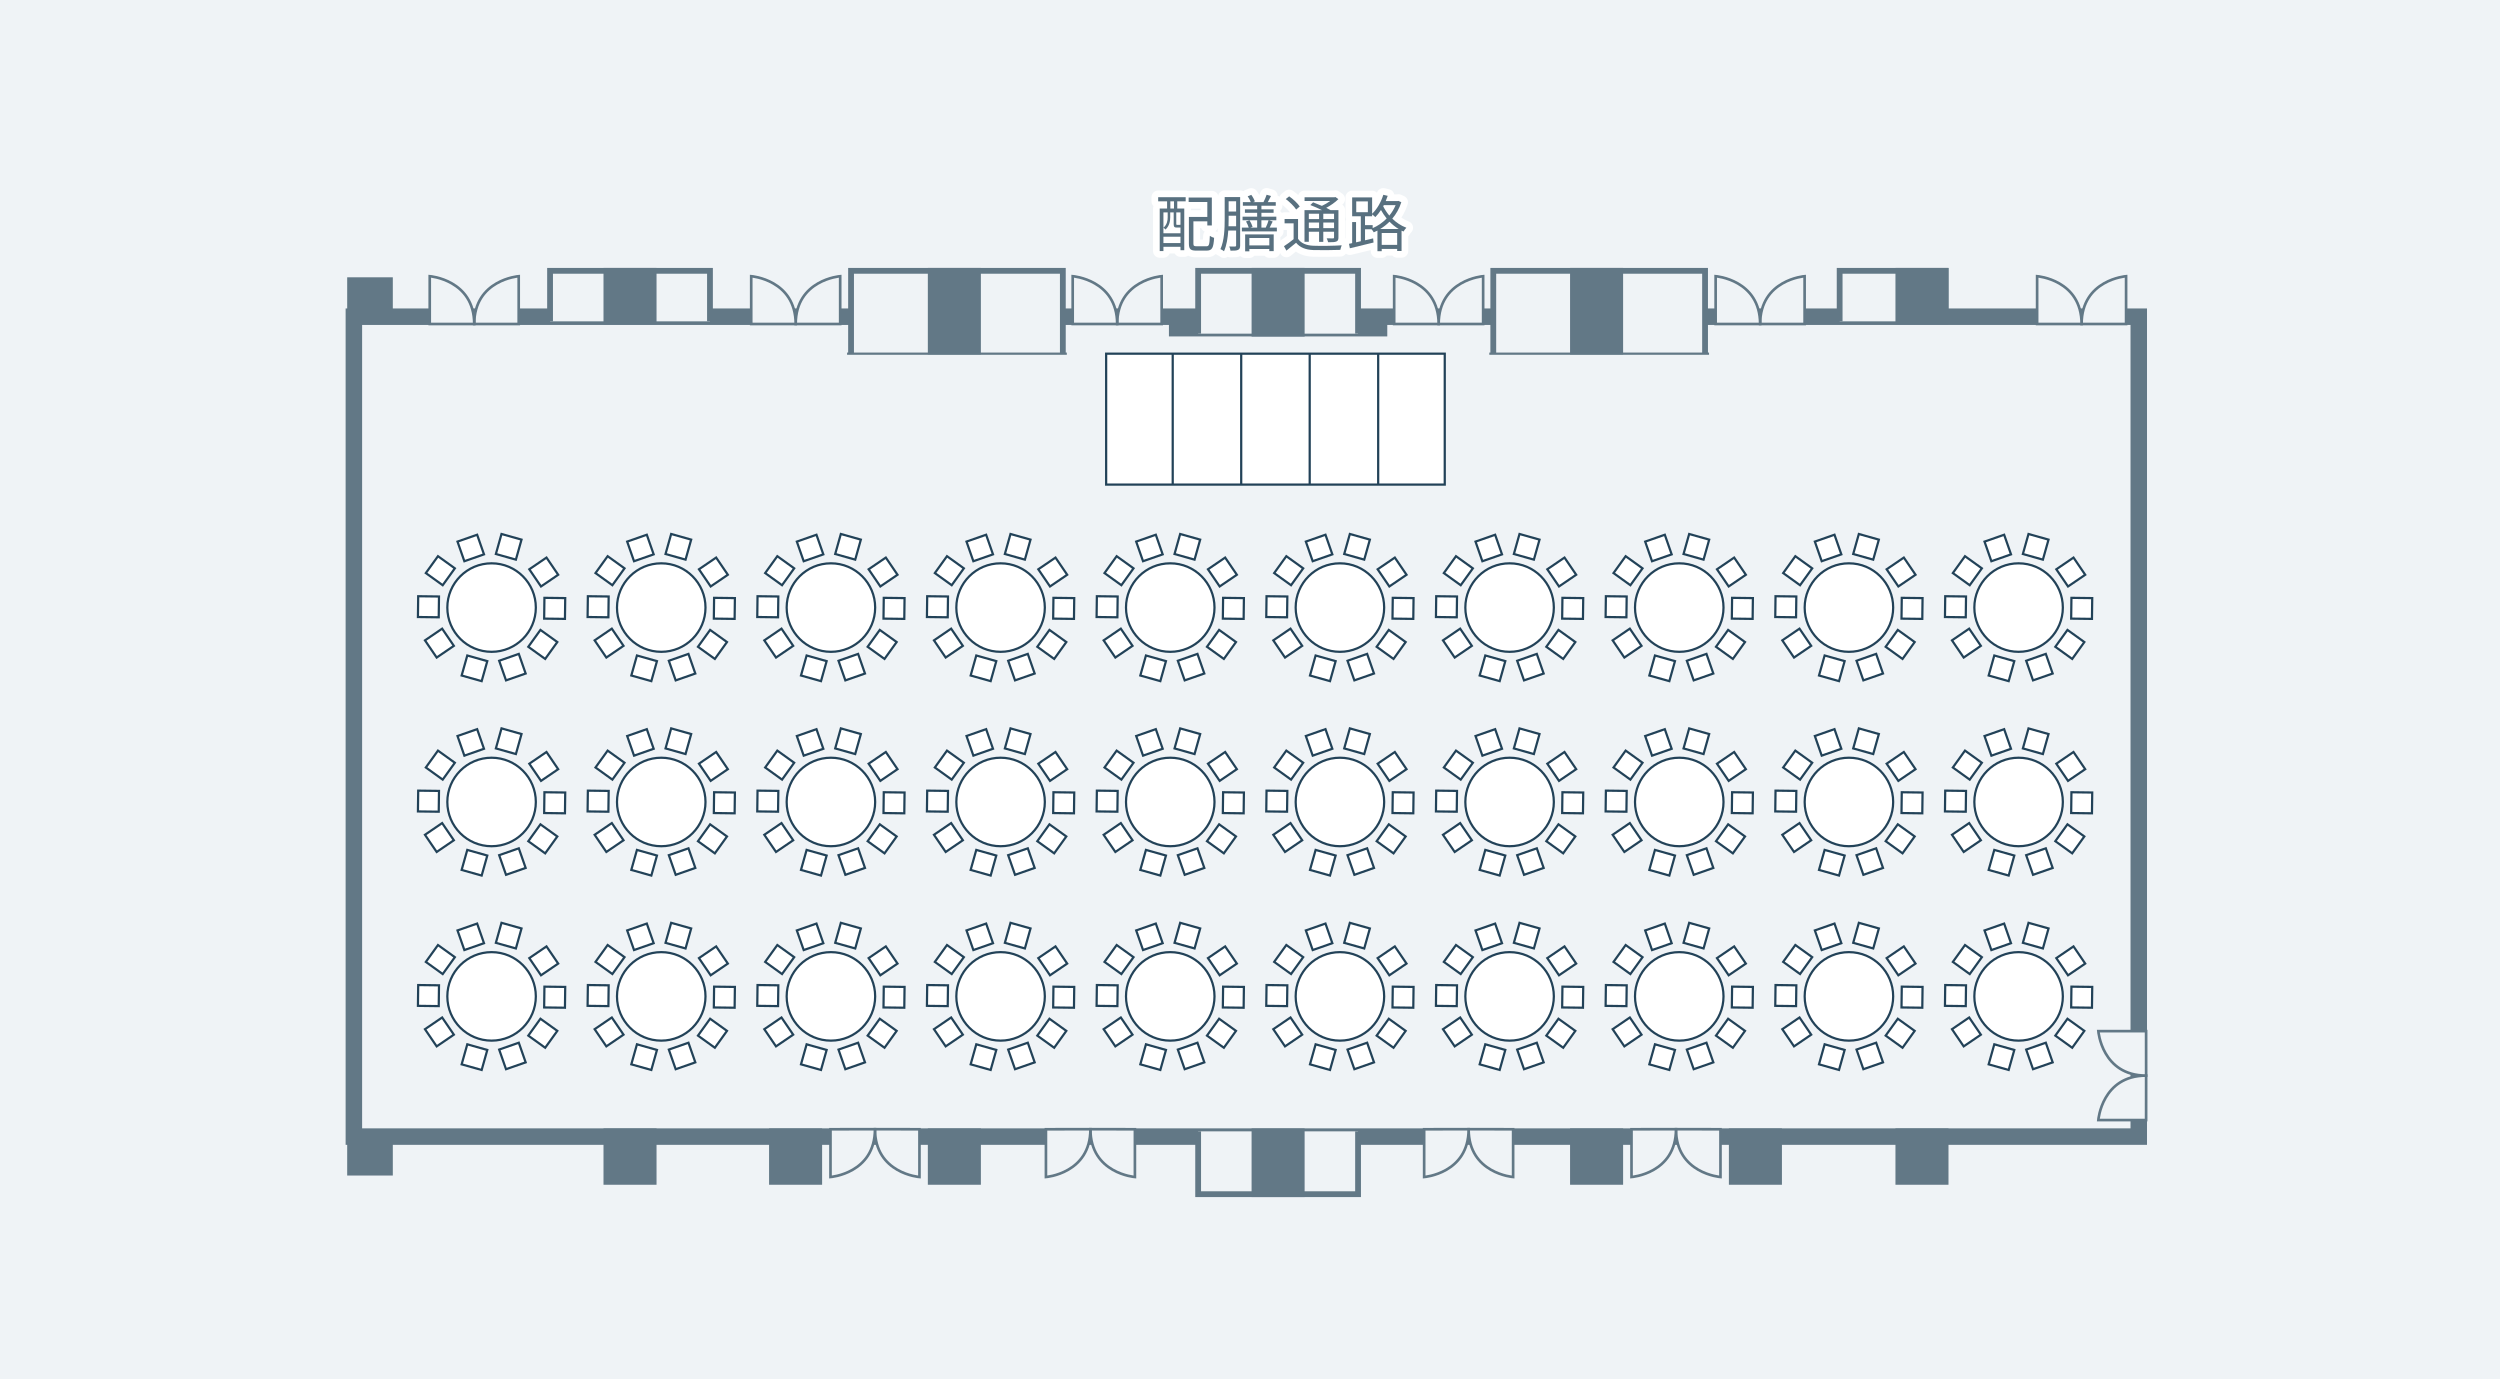 <?xml version="1.0" encoding="UTF-8"?><svg id="_レイヤー_2" xmlns="http://www.w3.org/2000/svg" viewBox="0 0 290 160"><defs><style>.cls-1{stroke-width:.31px;}.cls-1,.cls-2,.cls-3,.cls-4,.cls-5,.cls-6,.cls-7,.cls-8{stroke-miterlimit:10;}.cls-1,.cls-3,.cls-4,.cls-5,.cls-6,.cls-7,.cls-8{stroke:#627886;}.cls-1,.cls-6,.cls-7,.cls-9{fill:#eff3f6;}.cls-2{fill:#fff;stroke:#224258;}.cls-2,.cls-3{stroke-width:.258px;}.cls-3,.cls-4{fill:#dde6ec;}.cls-4,.cls-5{stroke-width:1.551px;}.cls-5,.cls-8{fill:#627886;}.cls-6{stroke-width:1.913px;}.cls-10{fill:none;stroke:#fff;stroke-linecap:round;stroke-linejoin:round;stroke-width:1.551px;}.cls-7,.cls-8{stroke-width:.672px;}.cls-11{fill:#58707f;}.cls-11,.cls-9{stroke-width:0px;}</style></defs><g id="design"><rect class="cls-9" width="290" height="160"/><rect class="cls-6" x="41.049" y="36.737" width="207.047" height="95.108"/><path class="cls-1" d="m241.466,37.585l5.16-.003v-5.542s-5.16.404-5.16,5.545Z"/><path class="cls-1" d="m241.466,37.585l-5.16-.003v-5.542s5.16.404,5.16,5.545Z"/><path class="cls-1" d="m204.175,37.585l5.16-.003v-5.542s-5.16.404-5.16,5.545Z"/><path class="cls-1" d="m204.175,37.585l-5.16-.003v-5.542s5.16.404,5.16,5.545Z"/><path class="cls-1" d="m92.301,37.585l5.16-.003v-5.542s-5.16.404-5.16,5.545Z"/><path class="cls-1" d="m92.301,37.585l-5.16-.003v-5.542s5.16.404,5.16,5.545Z"/><path class="cls-1" d="m55.01,37.585l5.16-.003v-5.542s-5.16.404-5.16,5.545Z"/><path class="cls-1" d="m55.01,37.585l-5.16-.003v-5.542s5.16.404,5.16,5.545Z"/><path class="cls-1" d="m166.884,37.585l5.16-.003v-5.542s-5.16.404-5.16,5.545Z"/><path class="cls-1" d="m166.884,37.585l-5.16-.003v-5.542s5.16.404,5.16,5.545Z"/><path class="cls-1" d="m129.593,37.585l5.16-.003v-5.542s-5.16.404-5.16,5.545Z"/><path class="cls-1" d="m129.593,37.585l-5.16-.003v-5.542s5.16.404,5.16,5.545Z"/><path class="cls-1" d="m194.415,130.989l5.16.003v5.542s-5.16-.404-5.16-5.545Z"/><path class="cls-1" d="m194.415,130.989l-5.16.003v5.542s5.16-.404,5.16-5.545Z"/><path class="cls-1" d="m248.951,124.769l-.003,5.16h-5.542s.404-5.16,5.545-5.16Z"/><path class="cls-1" d="m248.951,124.769l-.003-5.16h-5.542s.404,5.16,5.545,5.16Z"/><path class="cls-1" d="m101.497,130.989l5.16.003v5.542s-5.16-.404-5.16-5.545Z"/><path class="cls-1" d="m101.497,130.989l-5.16.003v5.542s5.16-.404,5.16-5.545Z"/><path class="cls-1" d="m170.362,130.989l5.16.003v5.542s-5.16-.404-5.16-5.545Z"/><path class="cls-1" d="m170.362,130.989l-5.16.003v5.542s5.16-.404,5.16-5.545Z"/><path class="cls-1" d="m126.489,130.989l5.16.003v5.542s-5.16-.404-5.16-5.545Z"/><path class="cls-1" d="m126.489,130.989l-5.16.003v5.542s5.16-.404,5.16-5.545Z"/><path class="cls-2" d="m140.882,70.478c0,2.835-2.298,5.133-5.133,5.133s-5.133-2.298-5.133-5.133,2.298-5.133,5.133-5.133,5.133,2.298,5.133,5.133Z"/><rect class="cls-2" x="136.528" y="62.224" width="2.412" height="2.412" transform="translate(22.357 -34.968) rotate(15.732)"/><rect class="cls-2" x="132.558" y="76.319" width="2.412" height="2.412" transform="translate(26.027 -33.361) rotate(15.73)"/><rect class="cls-2" x="132.127" y="62.36" width="2.412" height="2.412" transform="translate(-13.508 47.563) rotate(-19.27)"/><rect class="cls-2" x="136.959" y="76.183" width="2.412" height="2.412" transform="translate(-17.799 49.932) rotate(-19.27)"/><rect class="cls-2" x="128.599" y="64.996" width="2.412" height="2.412" transform="translate(.262 132.915) rotate(-54.27)"/><rect class="cls-2" x="140.487" y="73.547" width="2.412" height="2.412" transform="translate(-1.737 146.118) rotate(-54.268)"/><rect class="cls-2" x="127.222" y="69.178" width="2.412" height="2.412" transform="translate(56.414 197.906) rotate(-89.271)"/><rect class="cls-2" x="141.864" y="69.365" width="2.412" height="2.412" transform="translate(70.678 212.728) rotate(-89.268)"/><rect class="cls-2" x="128.492" y="73.395" width="2.412" height="2.412" transform="translate(141.077 223.789) rotate(-124.269)"/><rect class="cls-2" x="140.594" y="65.149" width="2.412" height="2.412" transform="translate(166.814 220.9) rotate(-124.271)"/><circle class="cls-2" cx="155.43" cy="70.478" r="5.133"/><rect class="cls-2" x="156.21" y="62.224" width="2.412" height="2.412" transform="translate(23.096 -40.306) rotate(15.732)"/><rect class="cls-2" x="152.24" y="76.319" width="2.412" height="2.412" transform="translate(26.764 -38.696) rotate(15.73)"/><rect class="cls-2" x="151.808" y="62.36" width="2.412" height="2.412" transform="translate(-12.405 54.058) rotate(-19.27)"/><rect class="cls-2" x="156.641" y="76.183" width="2.412" height="2.412" transform="translate(-16.696 56.427) rotate(-19.27)"/><rect class="cls-2" x="148.281" y="64.996" width="2.412" height="2.412" transform="translate(8.448 148.888) rotate(-54.268)"/><rect class="cls-2" x="160.168" y="73.547" width="2.412" height="2.412" transform="translate(6.454 162.1) rotate(-54.27)"/><rect class="cls-2" x="146.903" y="69.179" width="2.412" height="2.412" transform="translate(75.845 217.586) rotate(-89.271)"/><rect class="cls-2" x="161.546" y="69.365" width="2.412" height="2.412" transform="translate(90.115 232.411) rotate(-89.271)"/><rect class="cls-2" x="148.174" y="73.395" width="2.412" height="2.412" transform="translate(171.841 240.054) rotate(-124.269)"/><rect class="cls-2" x="160.275" y="65.149" width="2.412" height="2.412" transform="translate(197.573 237.166) rotate(-124.269)"/><circle class="cls-2" cx="175.112" cy="70.478" r="5.133"/><rect class="cls-2" x="175.891" y="62.224" width="2.412" height="2.412" transform="translate(23.832 -45.641) rotate(15.732)"/><rect class="cls-2" x="171.921" y="76.319" width="2.412" height="2.412" transform="translate(27.5 -44.031) rotate(15.729)"/><rect class="cls-2" x="171.49" y="62.36" width="2.412" height="2.412" transform="translate(-11.303 60.556) rotate(-19.27)"/><rect class="cls-2" x="176.322" y="76.183" width="2.412" height="2.412" transform="translate(-15.594 62.925) rotate(-19.27)"/><rect class="cls-2" x="167.962" y="64.996" width="2.412" height="2.412" transform="translate(16.635 164.864) rotate(-54.268)"/><rect class="cls-2" x="179.85" y="73.547" width="2.412" height="2.412" transform="translate(14.639 178.072) rotate(-54.268)"/><rect class="cls-2" x="166.585" y="69.179" width="2.412" height="2.412" transform="translate(95.269 237.262) rotate(-89.268)"/><rect class="cls-2" x="181.227" y="69.365" width="2.412" height="2.412" transform="translate(109.546 252.091) rotate(-89.271)"/><rect class="cls-2" x="167.855" y="73.395" width="2.412" height="2.412" transform="translate(202.605 256.319) rotate(-124.269)"/><rect class="cls-2" x="179.957" y="65.149" width="2.412" height="2.412" transform="translate(228.343 253.429) rotate(-124.271)"/><path class="cls-2" d="m199.927,70.478c0,2.835-2.298,5.133-5.133,5.133s-5.133-2.298-5.133-5.133,2.298-5.133,5.133-5.133,5.133,2.298,5.133,5.133Z"/><rect class="cls-2" x="195.573" y="62.224" width="2.412" height="2.412" transform="translate(24.569 -50.977) rotate(15.732)"/><rect class="cls-2" x="191.603" y="76.319" width="2.412" height="2.412" transform="translate(28.238 -49.368) rotate(15.73)"/><rect class="cls-2" x="191.171" y="62.36" width="2.412" height="2.412" transform="translate(-10.2 67.051) rotate(-19.27)"/><rect class="cls-2" x="196.004" y="76.183" width="2.412" height="2.412" transform="translate(-14.491 69.418) rotate(-19.27)"/><rect class="cls-2" x="187.644" y="64.996" width="2.412" height="2.412" transform="translate(24.827 180.847) rotate(-54.27)"/><rect class="cls-2" x="199.531" y="73.547" width="2.412" height="2.412" transform="translate(22.831 194.054) rotate(-54.27)"/><rect class="cls-2" x="186.267" y="69.178" width="2.412" height="2.412" transform="translate(114.699 256.942) rotate(-89.268)"/><rect class="cls-2" x="200.909" y="69.365" width="2.412" height="2.412" transform="translate(128.977 271.771) rotate(-89.271)"/><rect class="cls-2" x="187.537" y="73.395" width="2.412" height="2.412" transform="translate(233.369 272.584) rotate(-124.269)"/><rect class="cls-2" x="199.638" y="65.149" width="2.412" height="2.412" transform="translate(259.108 269.694) rotate(-124.271)"/><path class="cls-2" d="m219.608,70.478c0,2.835-2.298,5.133-5.133,5.133s-5.133-2.298-5.133-5.133,2.298-5.133,5.133-5.133,5.133,2.298,5.133,5.133Z"/><rect class="cls-2" x="215.254" y="62.224" width="2.412" height="2.412" transform="translate(25.306 -56.313) rotate(15.732)"/><rect class="cls-2" x="211.284" y="76.319" width="2.412" height="2.412" transform="translate(28.974 -54.702) rotate(15.729)"/><rect class="cls-2" x="210.853" y="62.36" width="2.412" height="2.412" transform="translate(-9.097 73.544) rotate(-19.27)"/><rect class="cls-2" x="215.686" y="76.183" width="2.412" height="2.412" transform="translate(-13.388 75.913) rotate(-19.27)"/><rect class="cls-2" x="207.326" y="64.996" width="2.412" height="2.412" transform="translate(33.011 196.818) rotate(-54.268)"/><rect class="cls-2" x="219.213" y="73.547" width="2.412" height="2.412" transform="translate(31.014 210.025) rotate(-54.268)"/><rect class="cls-2" x="205.948" y="69.178" width="2.412" height="2.412" transform="translate(134.138 276.625) rotate(-89.271)"/><rect class="cls-2" x="220.59" y="69.365" width="2.412" height="2.412" transform="translate(148.408 291.451) rotate(-89.271)"/><rect class="cls-2" x="207.219" y="73.395" width="2.412" height="2.412" transform="translate(264.132 288.849) rotate(-124.269)"/><rect class="cls-2" x="219.32" y="65.149" width="2.412" height="2.412" transform="translate(289.872 285.958) rotate(-124.271)"/><circle class="cls-2" cx="234.157" cy="70.478" r="5.133"/><rect class="cls-2" x="234.936" y="62.224" width="2.412" height="2.412" transform="translate(26.043 -61.65) rotate(15.732)"/><rect class="cls-2" x="230.966" y="76.319" width="2.412" height="2.412" transform="translate(29.712 -60.039) rotate(15.73)"/><rect class="cls-2" x="230.534" y="62.36" width="2.412" height="2.412" transform="translate(-7.994 80.042) rotate(-19.27)"/><rect class="cls-2" x="235.367" y="76.183" width="2.412" height="2.412" transform="translate(-12.286 82.408) rotate(-19.27)"/><rect class="cls-2" x="227.007" y="64.996" width="2.412" height="2.412" transform="translate(41.203 212.801) rotate(-54.27)"/><rect class="cls-2" x="238.894" y="73.547" width="2.412" height="2.412" transform="translate(39.202 226.002) rotate(-54.268)"/><rect class="cls-2" x="225.63" y="69.179" width="2.412" height="2.412" transform="translate(153.56 296.302) rotate(-89.268)"/><rect class="cls-2" x="240.272" y="69.365" width="2.412" height="2.412" transform="translate(167.839 311.131) rotate(-89.271)"/><rect class="cls-2" x="226.9" y="73.395" width="2.412" height="2.412" transform="translate(294.896 305.114) rotate(-124.269)"/><rect class="cls-2" x="239.001" y="65.149" width="2.412" height="2.412" transform="translate(320.637 302.223) rotate(-124.271)"/><circle class="cls-2" cx="116.067" cy="70.478" r="5.133"/><rect class="cls-2" x="116.846" y="62.224" width="2.412" height="2.412" transform="translate(21.62 -29.632) rotate(15.732)"/><rect class="cls-2" x="112.876" y="76.319" width="2.412" height="2.412" transform="translate(25.289 -28.024) rotate(15.729)"/><rect class="cls-2" x="112.445" y="62.36" width="2.412" height="2.412" transform="translate(-14.611 41.068) rotate(-19.27)"/><rect class="cls-2" x="117.278" y="76.183" width="2.412" height="2.412" transform="translate(-18.902 43.437) rotate(-19.27)"/><rect class="cls-2" x="108.918" y="64.996" width="2.412" height="2.412" transform="translate(-7.926 116.938) rotate(-54.27)"/><rect class="cls-2" x="120.805" y="73.547" width="2.412" height="2.412" transform="translate(-9.924 130.141) rotate(-54.268)"/><rect class="cls-2" x="107.54" y="69.178" width="2.412" height="2.412" transform="translate(36.983 178.226) rotate(-89.271)"/><rect class="cls-2" x="122.183" y="69.365" width="2.412" height="2.412" transform="translate(51.248 193.048) rotate(-89.268)"/><rect class="cls-2" x="108.811" y="73.395" width="2.412" height="2.412" transform="translate(110.318 207.524) rotate(-124.271)"/><rect class="cls-2" x="120.912" y="65.149" width="2.412" height="2.412" transform="translate(136.05 204.636) rotate(-124.271)"/><path class="cls-2" d="m101.519,70.478c0,2.835-2.298,5.133-5.133,5.133s-5.133-2.298-5.133-5.133,2.298-5.133,5.133-5.133,5.133,2.298,5.133,5.133Z"/><rect class="cls-2" x="97.165" y="62.224" width="2.412" height="2.412" transform="translate(20.883 -24.296) rotate(15.732)"/><rect class="cls-2" x="93.195" y="76.319" width="2.412" height="2.412" transform="translate(24.552 -22.688) rotate(15.729)"/><rect class="cls-2" x="92.764" y="62.36" width="2.412" height="2.412" transform="translate(-15.714 34.574) rotate(-19.27)"/><rect class="cls-2" x="97.596" y="76.183" width="2.412" height="2.412" transform="translate(-20.005 36.943) rotate(-19.27)"/><rect class="cls-2" x="89.236" y="64.996" width="2.412" height="2.412" transform="translate(-16.114 100.961) rotate(-54.27)"/><rect class="cls-2" x="101.124" y="73.547" width="2.412" height="2.412" transform="translate(-18.111 114.169) rotate(-54.27)"/><rect class="cls-2" x="87.859" y="69.178" width="2.412" height="2.412" transform="translate(17.552 158.546) rotate(-89.271)"/><rect class="cls-2" x="102.501" y="69.365" width="2.412" height="2.412" transform="translate(31.822 173.371) rotate(-89.271)"/><rect class="cls-2" x="89.129" y="73.395" width="2.412" height="2.412" transform="translate(79.55 191.259) rotate(-124.269)"/><rect class="cls-2" x="101.231" y="65.149" width="2.412" height="2.412" transform="translate(105.285 188.371) rotate(-124.271)"/><circle class="cls-2" cx="76.704" cy="70.478" r="5.133"/><rect class="cls-2" x="77.483" y="62.224" width="2.412" height="2.412" transform="translate(20.146 -18.96) rotate(15.732)"/><rect class="cls-2" x="73.513" y="76.319" width="2.412" height="2.412" transform="translate(23.815 -17.353) rotate(15.729)"/><rect class="cls-2" x="73.082" y="62.36" width="2.412" height="2.412" transform="translate(-16.816 28.077) rotate(-19.27)"/><rect class="cls-2" x="77.915" y="76.183" width="2.412" height="2.412" transform="translate(-21.108 30.448) rotate(-19.27)"/><rect class="cls-2" x="69.555" y="64.996" width="2.412" height="2.412" transform="translate(-24.303 84.981) rotate(-54.268)"/><rect class="cls-2" x="81.442" y="73.547" width="2.412" height="2.412" transform="translate(-26.299 98.192) rotate(-54.27)"/><rect class="cls-2" x="68.177" y="69.178" width="2.412" height="2.412" transform="translate(-1.879 138.866) rotate(-89.271)"/><rect class="cls-2" x="82.82" y="69.365" width="2.412" height="2.412" transform="translate(12.387 153.688) rotate(-89.268)"/><rect class="cls-2" x="69.448" y="73.395" width="2.412" height="2.412" transform="translate(48.786 174.994) rotate(-124.269)"/><rect class="cls-2" x="81.549" y="65.149" width="2.412" height="2.412" transform="translate(74.524 172.107) rotate(-124.273)"/><circle class="cls-2" cx="57.023" cy="70.478" r="5.133"/><rect class="cls-2" x="57.802" y="62.224" width="2.412" height="2.412" transform="translate(19.409 -13.623) rotate(15.732)"/><rect class="cls-2" x="53.832" y="76.319" width="2.412" height="2.412" transform="translate(23.078 -12.017) rotate(15.729)"/><rect class="cls-2" x="53.4" y="62.36" width="2.412" height="2.412" transform="translate(-17.918 21.582) rotate(-19.27)"/><rect class="cls-2" x="58.233" y="76.183" width="2.412" height="2.412" transform="translate(-22.21 23.951) rotate(-19.27)"/><rect class="cls-2" x="49.873" y="64.996" width="2.412" height="2.412" transform="translate(-32.491 69.007) rotate(-54.27)"/><rect class="cls-2" x="61.76" y="73.547" width="2.412" height="2.412" transform="translate(-34.487 82.215) rotate(-54.27)"/><rect class="cls-2" x="48.496" y="69.178" width="2.412" height="2.412" transform="translate(-21.312 119.183) rotate(-89.268)"/><rect class="cls-2" x="63.138" y="69.365" width="2.412" height="2.412" transform="translate(-7.04 134.011) rotate(-89.271)"/><rect class="cls-2" x="49.766" y="73.395" width="2.412" height="2.412" transform="translate(18.025 158.731) rotate(-124.271)"/><rect class="cls-2" x="61.867" y="65.149" width="2.412" height="2.412" transform="translate(43.756 155.842) rotate(-124.271)"/><path class="cls-2" d="m140.882,93.029c0,2.835-2.298,5.133-5.133,5.133s-5.133-2.298-5.133-5.133,2.298-5.133,5.133-5.133,5.133,2.298,5.133,5.133Z"/><rect class="cls-2" x="136.528" y="84.776" width="2.412" height="2.412" transform="translate(28.472 -34.123) rotate(15.732)"/><rect class="cls-2" x="132.558" y="98.871" width="2.412" height="2.412" transform="translate(32.141 -32.516) rotate(15.73)"/><rect class="cls-2" x="132.127" y="84.912" width="2.412" height="2.412" transform="translate(-20.95 48.826) rotate(-19.27)"/><rect class="cls-2" x="136.959" y="98.735" width="2.412" height="2.412" transform="translate(-25.243 51.202) rotate(-19.272)"/><rect class="cls-2" x="128.599" y="87.548" width="2.412" height="2.412" transform="translate(-18.045 142.298) rotate(-54.27)"/><rect class="cls-2" x="140.487" y="96.099" width="2.412" height="2.412" transform="translate(-20.042 155.504) rotate(-54.27)"/><rect class="cls-2" x="127.222" y="91.73" width="2.412" height="2.412" transform="translate(33.864 220.17) rotate(-89.271)"/><rect class="cls-2" x="141.864" y="91.917" width="2.412" height="2.412" transform="translate(48.128 234.992) rotate(-89.268)"/><rect class="cls-2" x="128.492" y="95.946" width="2.412" height="2.412" transform="translate(122.444 259.04) rotate(-124.27)"/><rect class="cls-2" x="140.594" y="87.701" width="2.412" height="2.412" transform="translate(148.174 256.151) rotate(-124.27)"/><path class="cls-2" d="m160.564,93.029c0,2.835-2.298,5.133-5.133,5.133s-5.133-2.298-5.133-5.133,2.298-5.133,5.133-5.133,5.133,2.298,5.133,5.133Z"/><rect class="cls-2" x="156.21" y="84.776" width="2.412" height="2.412" transform="translate(29.21 -39.461) rotate(15.732)"/><rect class="cls-2" x="152.24" y="98.871" width="2.412" height="2.412" transform="translate(32.878 -37.852) rotate(15.73)"/><rect class="cls-2" x="151.808" y="84.912" width="2.412" height="2.412" transform="translate(-19.848 55.321) rotate(-19.27)"/><rect class="cls-2" x="156.641" y="98.735" width="2.412" height="2.412" transform="translate(-24.14 57.698) rotate(-19.272)"/><rect class="cls-2" x="148.281" y="87.548" width="2.412" height="2.412" transform="translate(-9.859 158.269) rotate(-54.268)"/><rect class="cls-2" x="160.168" y="96.099" width="2.412" height="2.412" transform="translate(-11.851 171.487) rotate(-54.271)"/><rect class="cls-2" x="146.903" y="91.73" width="2.412" height="2.412" transform="translate(53.295 239.85) rotate(-89.271)"/><rect class="cls-2" x="161.546" y="91.917" width="2.412" height="2.412" transform="translate(67.565 254.676) rotate(-89.271)"/><rect class="cls-2" x="148.174" y="95.946" width="2.412" height="2.412" transform="translate(153.208 275.305) rotate(-124.27)"/><rect class="cls-2" x="160.275" y="87.701" width="2.412" height="2.412" transform="translate(178.932 272.417) rotate(-124.268)"/><path class="cls-2" d="m180.245,93.029c0,2.835-2.298,5.133-5.133,5.133s-5.133-2.298-5.133-5.133,2.298-5.133,5.133-5.133,5.133,2.298,5.133,5.133Z"/><rect class="cls-2" x="175.891" y="84.776" width="2.412" height="2.412" transform="translate(29.946 -44.796) rotate(15.732)"/><rect class="cls-2" x="171.921" y="98.871" width="2.412" height="2.412" transform="translate(33.613 -43.186) rotate(15.729)"/><rect class="cls-2" x="171.49" y="84.912" width="2.412" height="2.412" transform="translate(-18.745 61.819) rotate(-19.27)"/><rect class="cls-2" x="176.322" y="98.735" width="2.412" height="2.412" transform="translate(-23.038 64.197) rotate(-19.273)"/><rect class="cls-2" x="167.963" y="87.548" width="2.412" height="2.412" transform="translate(-1.671 174.246) rotate(-54.268)"/><rect class="cls-2" x="179.85" y="96.099" width="2.412" height="2.412" transform="translate(-3.666 187.458) rotate(-54.27)"/><rect class="cls-2" x="166.585" y="91.73" width="2.412" height="2.412" transform="translate(72.719 259.526) rotate(-89.268)"/><rect class="cls-2" x="181.227" y="91.917" width="2.412" height="2.412" transform="translate(86.996 274.356) rotate(-89.271)"/><rect class="cls-2" x="167.855" y="95.946" width="2.412" height="2.412" transform="translate(183.972 291.569) rotate(-124.27)"/><rect class="cls-2" x="179.957" y="87.701" width="2.412" height="2.412" transform="translate(209.702 288.681) rotate(-124.27)"/><path class="cls-2" d="m199.927,93.029c0,2.835-2.298,5.133-5.133,5.133s-5.133-2.298-5.133-5.133,2.298-5.133,5.133-5.133,5.133,2.298,5.133,5.133Z"/><rect class="cls-2" x="195.573" y="84.776" width="2.412" height="2.412" transform="translate(30.683 -50.132) rotate(15.732)"/><rect class="cls-2" x="191.603" y="98.871" width="2.412" height="2.412" transform="translate(34.352 -48.523) rotate(15.73)"/><rect class="cls-2" x="191.171" y="84.912" width="2.412" height="2.412" transform="translate(-17.643 68.315) rotate(-19.27)"/><rect class="cls-2" x="196.004" y="98.735" width="2.412" height="2.412" transform="translate(-21.935 70.69) rotate(-19.272)"/><rect class="cls-2" x="187.644" y="87.548" width="2.412" height="2.412" transform="translate(6.52 190.229) rotate(-54.27)"/><rect class="cls-2" x="199.531" y="96.099" width="2.412" height="2.412" transform="translate(4.526 203.441) rotate(-54.271)"/><rect class="cls-2" x="186.267" y="91.73" width="2.412" height="2.412" transform="translate(92.15 279.206) rotate(-89.268)"/><rect class="cls-2" x="200.909" y="91.917" width="2.412" height="2.412" transform="translate(106.427 294.036) rotate(-89.271)"/><rect class="cls-2" x="187.537" y="95.946" width="2.412" height="2.412" transform="translate(214.736 307.834) rotate(-124.27)"/><rect class="cls-2" x="199.638" y="87.701" width="2.412" height="2.412" transform="translate(240.466 304.946) rotate(-124.27)"/><path class="cls-2" d="m219.608,93.029c0,2.835-2.298,5.133-5.133,5.133s-5.133-2.298-5.133-5.133,2.298-5.133,5.133-5.133,5.133,2.298,5.133,5.133Z"/><rect class="cls-2" x="215.254" y="84.776" width="2.412" height="2.412" transform="translate(31.421 -55.469) rotate(15.732)"/><rect class="cls-2" x="211.284" y="98.871" width="2.412" height="2.412" transform="translate(35.087 -53.857) rotate(15.729)"/><rect class="cls-2" x="210.853" y="84.912" width="2.412" height="2.412" transform="translate(-16.54 74.807) rotate(-19.27)"/><rect class="cls-2" x="215.686" y="98.735" width="2.412" height="2.412" transform="translate(-20.832 77.186) rotate(-19.272)"/><rect class="cls-2" x="207.326" y="87.548" width="2.412" height="2.412" transform="translate(14.704 206.2) rotate(-54.268)"/><rect class="cls-2" x="219.213" y="96.099" width="2.412" height="2.412" transform="translate(12.711 219.412) rotate(-54.27)"/><rect class="cls-2" x="205.948" y="91.73" width="2.412" height="2.412" transform="translate(111.588 298.89) rotate(-89.271)"/><rect class="cls-2" x="220.59" y="91.917" width="2.412" height="2.412" transform="translate(125.858 313.716) rotate(-89.271)"/><rect class="cls-2" x="207.219" y="95.946" width="2.412" height="2.412" transform="translate(245.501 324.099) rotate(-124.27)"/><rect class="cls-2" x="219.32" y="87.701" width="2.412" height="2.412" transform="translate(271.23 321.21) rotate(-124.27)"/><path class="cls-2" d="m239.29,93.029c0,2.835-2.298,5.133-5.133,5.133s-5.133-2.298-5.133-5.133,2.298-5.133,5.133-5.133,5.133,2.298,5.133,5.133Z"/><rect class="cls-2" x="234.936" y="84.776" width="2.412" height="2.412" transform="translate(32.158 -60.805) rotate(15.732)"/><rect class="cls-2" x="230.966" y="98.871" width="2.412" height="2.412" transform="translate(35.826 -59.195) rotate(15.73)"/><rect class="cls-2" x="230.534" y="84.912" width="2.412" height="2.412" transform="translate(-15.437 81.306) rotate(-19.27)"/><rect class="cls-2" x="235.367" y="98.735" width="2.412" height="2.412" transform="translate(-19.729 83.682) rotate(-19.272)"/><rect class="cls-2" x="227.007" y="87.548" width="2.412" height="2.412" transform="translate(22.896 222.183) rotate(-54.27)"/><rect class="cls-2" x="238.894" y="96.099" width="2.412" height="2.412" transform="translate(20.899 235.389) rotate(-54.27)"/><rect class="cls-2" x="225.63" y="91.73" width="2.412" height="2.412" transform="translate(131.01 318.566) rotate(-89.268)"/><rect class="cls-2" x="240.272" y="91.917" width="2.412" height="2.412" transform="translate(145.289 333.396) rotate(-89.271)"/><rect class="cls-2" x="226.9" y="95.946" width="2.412" height="2.412" transform="translate(276.265 340.363) rotate(-124.27)"/><rect class="cls-2" x="239.001" y="87.701" width="2.412" height="2.412" transform="translate(301.994 337.475) rotate(-124.27)"/><path class="cls-2" d="m121.201,93.029c0,2.835-2.298,5.133-5.133,5.133s-5.133-2.298-5.133-5.133,2.298-5.133,5.133-5.133,5.133,2.298,5.133,5.133Z"/><rect class="cls-2" x="116.846" y="84.776" width="2.412" height="2.412" transform="translate(27.734 -28.787) rotate(15.732)"/><rect class="cls-2" x="112.876" y="98.871" width="2.412" height="2.412" transform="translate(31.402 -27.179) rotate(15.729)"/><rect class="cls-2" x="112.445" y="84.912" width="2.412" height="2.412" transform="translate(-22.053 42.331) rotate(-19.27)"/><rect class="cls-2" x="117.278" y="98.735" width="2.412" height="2.412" transform="translate(-26.346 44.706) rotate(-19.272)"/><rect class="cls-2" x="108.918" y="87.548" width="2.412" height="2.412" transform="translate(-26.233 126.321) rotate(-54.27)"/><rect class="cls-2" x="120.805" y="96.099" width="2.412" height="2.412" transform="translate(-28.23 139.527) rotate(-54.27)"/><rect class="cls-2" x="107.54" y="91.73" width="2.412" height="2.412" transform="translate(14.433 200.49) rotate(-89.271)"/><rect class="cls-2" x="122.183" y="91.917" width="2.412" height="2.412" transform="translate(28.698 215.312) rotate(-89.268)"/><rect class="cls-2" x="108.811" y="95.946" width="2.412" height="2.412" transform="translate(91.685 242.776) rotate(-124.272)"/><rect class="cls-2" x="120.912" y="87.701" width="2.412" height="2.412" transform="translate(117.41 239.887) rotate(-124.27)"/><path class="cls-2" d="m101.519,93.029c0,2.835-2.298,5.133-5.133,5.133s-5.133-2.298-5.133-5.133,2.298-5.133,5.133-5.133,5.133,2.298,5.133,5.133Z"/><rect class="cls-2" x="97.165" y="84.776" width="2.412" height="2.412" transform="translate(26.997 -23.451) rotate(15.732)"/><rect class="cls-2" x="93.195" y="98.871" width="2.412" height="2.412" transform="translate(30.665 -21.844) rotate(15.729)"/><rect class="cls-2" x="92.764" y="84.912" width="2.412" height="2.412" transform="translate(-23.156 35.838) rotate(-19.27)"/><rect class="cls-2" x="97.596" y="98.735" width="2.412" height="2.412" transform="translate(-27.45 38.212) rotate(-19.273)"/><rect class="cls-2" x="89.236" y="87.548" width="2.412" height="2.412" transform="translate(-34.421 110.344) rotate(-54.27)"/><rect class="cls-2" x="101.124" y="96.099" width="2.412" height="2.412" transform="translate(-36.417 123.555) rotate(-54.271)"/><rect class="cls-2" x="87.859" y="91.73" width="2.412" height="2.412" transform="translate(-4.998 180.81) rotate(-89.271)"/><rect class="cls-2" x="102.501" y="91.917" width="2.412" height="2.412" transform="translate(9.272 195.636) rotate(-89.271)"/><rect class="cls-2" x="89.129" y="95.946" width="2.412" height="2.412" transform="translate(60.916 226.51) rotate(-124.27)"/><rect class="cls-2" x="101.231" y="87.701" width="2.412" height="2.412" transform="translate(86.646 223.622) rotate(-124.27)"/><path class="cls-2" d="m81.837,93.029c0,2.835-2.298,5.133-5.133,5.133s-5.133-2.298-5.133-5.133,2.298-5.133,5.133-5.133,5.133,2.298,5.133,5.133Z"/><rect class="cls-2" x="77.483" y="84.776" width="2.412" height="2.412" transform="translate(26.261 -18.115) rotate(15.732)"/><rect class="cls-2" x="73.513" y="98.871" width="2.412" height="2.412" transform="translate(29.928 -16.508) rotate(15.729)"/><rect class="cls-2" x="73.082" y="84.912" width="2.412" height="2.412" transform="translate(-24.258 29.341) rotate(-19.27)"/><rect class="cls-2" x="77.915" y="98.735" width="2.412" height="2.412" transform="translate(-28.553 31.716) rotate(-19.273)"/><rect class="cls-2" x="69.555" y="87.548" width="2.412" height="2.412" transform="translate(-42.61 94.363) rotate(-54.268)"/><rect class="cls-2" x="81.442" y="96.099" width="2.412" height="2.412" transform="translate(-44.606 107.577) rotate(-54.271)"/><rect class="cls-2" x="68.177" y="91.73" width="2.412" height="2.412" transform="translate(-24.429 161.131) rotate(-89.271)"/><rect class="cls-2" x="82.82" y="91.917" width="2.412" height="2.412" transform="translate(-10.163 175.952) rotate(-89.268)"/><rect class="cls-2" x="69.448" y="95.946" width="2.412" height="2.412" transform="translate(30.152 210.246) rotate(-124.27)"/><rect class="cls-2" x="81.549" y="87.701" width="2.412" height="2.412" transform="translate(55.886 207.358) rotate(-124.272)"/><path class="cls-2" d="m62.156,93.029c0,2.835-2.298,5.133-5.133,5.133s-5.133-2.298-5.133-5.133,2.298-5.133,5.133-5.133,5.133,2.298,5.133,5.133Z"/><rect class="cls-2" x="57.802" y="84.776" width="2.412" height="2.412" transform="translate(25.524 -12.779) rotate(15.732)"/><rect class="cls-2" x="53.832" y="98.871" width="2.412" height="2.412" transform="translate(29.191 -11.173) rotate(15.729)"/><rect class="cls-2" x="53.4" y="84.912" width="2.412" height="2.412" transform="translate(-25.361 22.846) rotate(-19.27)"/><rect class="cls-2" x="58.233" y="98.735" width="2.412" height="2.412" transform="translate(-29.655 25.218) rotate(-19.272)"/><rect class="cls-2" x="49.873" y="87.548" width="2.412" height="2.412" transform="translate(-50.798 78.39) rotate(-54.27)"/><rect class="cls-2" x="61.76" y="96.099" width="2.412" height="2.412" transform="translate(-52.794 91.6) rotate(-54.271)"/><rect class="cls-2" x="48.496" y="91.73" width="2.412" height="2.412" transform="translate(-43.862 141.447) rotate(-89.268)"/><rect class="cls-2" x="63.138" y="91.917" width="2.412" height="2.412" transform="translate(-29.59 156.276) rotate(-89.271)"/><rect class="cls-2" x="49.766" y="95.946" width="2.412" height="2.412" transform="translate(-.609 193.983) rotate(-124.272)"/><rect class="cls-2" x="61.867" y="87.701" width="2.412" height="2.412" transform="translate(25.118 191.093) rotate(-124.27)"/><path class="cls-2" d="m140.882,115.581c0,2.835-2.298,5.133-5.133,5.133s-5.133-2.298-5.133-5.133,2.298-5.133,5.133-5.133,5.133,2.298,5.133,5.133Z"/><rect class="cls-2" x="136.528" y="107.328" width="2.412" height="2.412" transform="translate(34.581 -33.275) rotate(15.729)"/><rect class="cls-2" x="132.558" y="121.423" width="2.412" height="2.412" transform="translate(38.255 -31.672) rotate(15.73)"/><rect class="cls-2" x="132.127" y="107.464" width="2.412" height="2.412" transform="translate(-28.393 50.09) rotate(-19.27)"/><rect class="cls-2" x="136.959" y="121.287" width="2.412" height="2.412" transform="translate(-32.684 52.459) rotate(-19.27)"/><rect class="cls-2" x="128.599" y="110.1" width="2.412" height="2.412" transform="translate(-36.351 151.684) rotate(-54.271)"/><rect class="cls-2" x="140.487" y="118.651" width="2.412" height="2.412" transform="translate(-38.35 164.882) rotate(-54.268)"/><rect class="cls-2" x="127.222" y="114.282" width="2.412" height="2.412" transform="translate(11.314 242.435) rotate(-89.271)"/><rect class="cls-2" x="141.864" y="114.469" width="2.412" height="2.412" transform="translate(25.578 257.256) rotate(-89.268)"/><rect class="cls-2" x="128.492" y="118.498" width="2.412" height="2.412" transform="translate(103.807 294.29) rotate(-124.27)"/><rect class="cls-2" x="140.594" y="110.253" width="2.412" height="2.412" transform="translate(129.537 291.402) rotate(-124.27)"/><circle class="cls-2" cx="155.43" cy="115.581" r="5.133"/><rect class="cls-2" x="156.21" y="107.328" width="2.412" height="2.412" transform="translate(35.319 -38.611) rotate(15.73)"/><rect class="cls-2" x="152.24" y="121.423" width="2.412" height="2.412" transform="translate(38.992 -37.007) rotate(15.73)"/><rect class="cls-2" x="151.808" y="107.464" width="2.412" height="2.412" transform="translate(-27.29 56.585) rotate(-19.27)"/><rect class="cls-2" x="156.641" y="121.287" width="2.412" height="2.412" transform="translate(-31.581 58.954) rotate(-19.27)"/><rect class="cls-2" x="148.281" y="110.1" width="2.412" height="2.412" transform="translate(-28.164 167.656) rotate(-54.27)"/><rect class="cls-2" x="160.168" y="118.651" width="2.412" height="2.412" transform="translate(-30.16 180.865) rotate(-54.27)"/><rect class="cls-2" x="146.903" y="114.282" width="2.412" height="2.412" transform="translate(30.745 262.115) rotate(-89.271)"/><rect class="cls-2" x="161.546" y="114.469" width="2.412" height="2.412" transform="translate(45.015 276.941) rotate(-89.271)"/><rect class="cls-2" x="148.174" y="118.498" width="2.412" height="2.412" transform="translate(134.571 310.555) rotate(-124.27)"/><rect class="cls-2" x="160.275" y="110.253" width="2.412" height="2.412" transform="translate(160.294 307.667) rotate(-124.268)"/><circle class="cls-2" cx="175.112" cy="115.581" r="5.133"/><rect class="cls-2" x="175.891" y="107.328" width="2.412" height="2.412" transform="translate(36.055 -43.946) rotate(15.729)"/><rect class="cls-2" x="171.921" y="121.423" width="2.412" height="2.412" transform="translate(39.727 -42.342) rotate(15.729)"/><rect class="cls-2" x="171.49" y="107.464" width="2.412" height="2.412" transform="translate(-26.188 63.083) rotate(-19.27)"/><rect class="cls-2" x="176.322" y="121.287" width="2.412" height="2.412" transform="translate(-30.479 65.452) rotate(-19.27)"/><rect class="cls-2" x="167.962" y="110.1" width="2.412" height="2.412" transform="translate(-19.976 183.633) rotate(-54.27)"/><rect class="cls-2" x="179.85" y="118.651" width="2.412" height="2.412" transform="translate(-21.974 196.835) rotate(-54.268)"/><rect class="cls-2" x="166.585" y="114.282" width="2.412" height="2.412" transform="translate(50.169 281.79) rotate(-89.268)"/><rect class="cls-2" x="181.227" y="114.469" width="2.412" height="2.412" transform="translate(64.446 296.62) rotate(-89.271)"/><rect class="cls-2" x="167.855" y="118.498" width="2.412" height="2.412" transform="translate(165.336 326.82) rotate(-124.27)"/><rect class="cls-2" x="179.957" y="110.253" width="2.412" height="2.412" transform="translate(191.065 323.932) rotate(-124.27)"/><path class="cls-2" d="m199.927,115.581c0,2.835-2.298,5.133-5.133,5.133s-5.133-2.298-5.133-5.133,2.298-5.133,5.133-5.133,5.133,2.298,5.133,5.133Z"/><rect class="cls-2" x="195.573" y="107.328" width="2.412" height="2.412" transform="translate(36.792 -49.281) rotate(15.729)"/><rect class="cls-2" x="191.603" y="121.423" width="2.412" height="2.412" transform="translate(40.466 -47.679) rotate(15.73)"/><rect class="cls-2" x="191.171" y="107.464" width="2.412" height="2.412" transform="translate(-25.085 69.578) rotate(-19.27)"/><rect class="cls-2" x="196.004" y="121.287" width="2.412" height="2.412" transform="translate(-29.376 71.945) rotate(-19.27)"/><rect class="cls-2" x="187.644" y="110.1" width="2.412" height="2.412" transform="translate(-11.785 199.616) rotate(-54.271)"/><rect class="cls-2" x="199.531" y="118.651" width="2.412" height="2.412" transform="translate(-13.784 212.819) rotate(-54.27)"/><rect class="cls-2" x="186.266" y="114.282" width="2.412" height="2.412" transform="translate(69.6 301.47) rotate(-89.268)"/><rect class="cls-2" x="200.909" y="114.469" width="2.412" height="2.412" transform="translate(83.877 316.3) rotate(-89.271)"/><rect class="cls-2" x="187.537" y="118.498" width="2.412" height="2.412" transform="translate(196.1 343.085) rotate(-124.27)"/><rect class="cls-2" x="199.638" y="110.253" width="2.412" height="2.412" transform="translate(221.829 340.196) rotate(-124.27)"/><path class="cls-2" d="m219.608,115.581c0,2.835-2.298,5.133-5.133,5.133s-5.133-2.298-5.133-5.133,2.298-5.133,5.133-5.133,5.133,2.298,5.133,5.133Z"/><rect class="cls-2" x="215.254" y="107.328" width="2.412" height="2.412" transform="translate(37.529 -54.617) rotate(15.729)"/><rect class="cls-2" x="211.284" y="121.423" width="2.412" height="2.412" transform="translate(41.201 -53.013) rotate(15.729)"/><rect class="cls-2" x="210.853" y="107.464" width="2.412" height="2.412" transform="translate(-23.982 76.071) rotate(-19.27)"/><rect class="cls-2" x="215.686" y="121.287" width="2.412" height="2.412" transform="translate(-28.273 78.44) rotate(-19.27)"/><rect class="cls-2" x="207.326" y="110.1" width="2.412" height="2.412" transform="translate(-3.6 215.586) rotate(-54.27)"/><rect class="cls-2" x="219.213" y="118.651" width="2.412" height="2.412" transform="translate(-5.599 228.788) rotate(-54.268)"/><rect class="cls-2" x="205.948" y="114.282" width="2.412" height="2.412" transform="translate(89.038 321.155) rotate(-89.271)"/><rect class="cls-2" x="220.59" y="114.469" width="2.412" height="2.412" transform="translate(103.308 335.98) rotate(-89.271)"/><rect class="cls-2" x="207.219" y="118.498" width="2.412" height="2.412" transform="translate(226.864 359.349) rotate(-124.27)"/><rect class="cls-2" x="219.32" y="110.253" width="2.412" height="2.412" transform="translate(252.593 356.461) rotate(-124.27)"/><circle class="cls-2" cx="234.157" cy="115.581" r="5.133"/><rect class="cls-2" x="234.936" y="107.328" width="2.412" height="2.412" transform="translate(38.266 -59.952) rotate(15.729)"/><rect class="cls-2" x="230.966" y="121.423" width="2.412" height="2.412" transform="translate(41.94 -58.35) rotate(15.73)"/><rect class="cls-2" x="230.534" y="107.464" width="2.412" height="2.412" transform="translate(-22.88 82.569) rotate(-19.27)"/><rect class="cls-2" x="235.367" y="121.287" width="2.412" height="2.412" transform="translate(-27.171 84.935) rotate(-19.27)"/><rect class="cls-2" x="227.007" y="110.1" width="2.412" height="2.412" transform="translate(4.592 231.571) rotate(-54.271)"/><rect class="cls-2" x="238.894" y="118.651" width="2.412" height="2.412" transform="translate(2.589 244.765) rotate(-54.268)"/><rect class="cls-2" x="225.63" y="114.282" width="2.412" height="2.412" transform="translate(108.46 340.83) rotate(-89.268)"/><rect class="cls-2" x="240.272" y="114.469" width="2.412" height="2.412" transform="translate(122.739 355.66) rotate(-89.271)"/><rect class="cls-2" x="226.9" y="118.498" width="2.412" height="2.412" transform="translate(257.628 375.614) rotate(-124.27)"/><rect class="cls-2" x="239.001" y="110.253" width="2.412" height="2.412" transform="translate(283.358 372.726) rotate(-124.27)"/><circle class="cls-2" cx="116.067" cy="115.581" r="5.133"/><rect class="cls-2" x="116.846" y="107.328" width="2.412" height="2.412" transform="translate(33.844 -27.939) rotate(15.729)"/><rect class="cls-2" x="112.876" y="121.423" width="2.412" height="2.412" transform="translate(37.516 -26.335) rotate(15.729)"/><rect class="cls-2" x="112.445" y="107.464" width="2.412" height="2.412" transform="translate(-29.495 43.595) rotate(-19.27)"/><rect class="cls-2" x="117.278" y="121.287" width="2.412" height="2.412" transform="translate(-33.786 45.964) rotate(-19.27)"/><rect class="cls-2" x="108.918" y="110.1" width="2.412" height="2.412" transform="translate(-44.54 135.707) rotate(-54.271)"/><rect class="cls-2" x="120.805" y="118.651" width="2.412" height="2.412" transform="translate(-46.538 148.905) rotate(-54.268)"/><rect class="cls-2" x="107.54" y="114.282" width="2.412" height="2.412" transform="translate(-8.117 222.755) rotate(-89.271)"/><rect class="cls-2" x="122.183" y="114.469" width="2.412" height="2.412" transform="translate(6.148 237.576) rotate(-89.268)"/><rect class="cls-2" x="108.811" y="118.498" width="2.412" height="2.412" transform="translate(73.049 278.027) rotate(-124.272)"/><rect class="cls-2" x="120.912" y="110.253" width="2.412" height="2.412" transform="translate(98.773 275.137) rotate(-124.27)"/><path class="cls-2" d="m101.519,115.581c0,2.835-2.298,5.133-5.133,5.133s-5.133-2.298-5.133-5.133,2.298-5.133,5.133-5.133,5.133,2.298,5.133,5.133Z"/><rect class="cls-2" x="97.165" y="107.328" width="2.412" height="2.412" transform="translate(33.107 -22.603) rotate(15.729)"/><rect class="cls-2" x="93.195" y="121.423" width="2.412" height="2.412" transform="translate(36.779 -20.999) rotate(15.729)"/><rect class="cls-2" x="92.764" y="107.464" width="2.412" height="2.412" transform="translate(-30.599 37.101) rotate(-19.27)"/><rect class="cls-2" x="97.596" y="121.287" width="2.412" height="2.412" transform="translate(-34.89 39.47) rotate(-19.27)"/><rect class="cls-2" x="89.236" y="110.1" width="2.412" height="2.412" transform="translate(-52.728 119.729) rotate(-54.271)"/><rect class="cls-2" x="101.124" y="118.651" width="2.412" height="2.412" transform="translate(-54.725 132.934) rotate(-54.27)"/><rect class="cls-2" x="87.859" y="114.282" width="2.412" height="2.412" transform="translate(-27.548 203.075) rotate(-89.271)"/><rect class="cls-2" x="102.501" y="114.469" width="2.412" height="2.412" transform="translate(-13.278 217.901) rotate(-89.271)"/><rect class="cls-2" x="89.129" y="118.498" width="2.412" height="2.412" transform="translate(42.279 261.761) rotate(-124.27)"/><rect class="cls-2" x="101.231" y="110.253" width="2.412" height="2.412" transform="translate(68.009 258.873) rotate(-124.27)"/><circle class="cls-2" cx="76.704" cy="115.581" r="5.133"/><rect class="cls-2" x="77.483" y="107.328" width="2.412" height="2.412" transform="translate(32.371 -17.268) rotate(15.73)"/><rect class="cls-2" x="73.513" y="121.423" width="2.412" height="2.412" transform="translate(36.042 -15.664) rotate(15.729)"/><rect class="cls-2" x="73.082" y="107.464" width="2.412" height="2.412" transform="translate(-31.701 30.604) rotate(-19.27)"/><rect class="cls-2" x="77.915" y="121.287" width="2.412" height="2.412" transform="translate(-35.993 32.975) rotate(-19.27)"/><rect class="cls-2" x="69.555" y="110.1" width="2.412" height="2.412" transform="translate(-60.917 103.748) rotate(-54.27)"/><rect class="cls-2" x="81.442" y="118.651" width="2.412" height="2.412" transform="translate(-62.913 116.956) rotate(-54.27)"/><rect class="cls-2" x="68.177" y="114.282" width="2.412" height="2.412" transform="translate(-46.979 183.395) rotate(-89.271)"/><rect class="cls-2" x="82.82" y="114.469" width="2.412" height="2.412" transform="translate(-32.713 198.216) rotate(-89.268)"/><rect class="cls-2" x="69.448" y="118.498" width="2.412" height="2.412" transform="translate(11.515 245.496) rotate(-124.27)"/><rect class="cls-2" x="81.549" y="110.253" width="2.412" height="2.412" transform="translate(37.249 242.61) rotate(-124.272)"/><circle class="cls-2" cx="57.023" cy="115.581" r="5.133"/><rect class="cls-2" x="57.802" y="107.328" width="2.412" height="2.412" transform="translate(31.634 -11.933) rotate(15.73)"/><rect class="cls-2" x="53.832" y="121.423" width="2.412" height="2.412" transform="translate(35.305 -10.328) rotate(15.729)"/><rect class="cls-2" x="53.4" y="107.464" width="2.412" height="2.412" transform="translate(-32.803 24.109) rotate(-19.27)"/><rect class="cls-2" x="58.233" y="121.287" width="2.412" height="2.412" transform="translate(-37.094 26.478) rotate(-19.27)"/><rect class="cls-2" x="49.873" y="110.1" width="2.412" height="2.412" transform="translate(-69.105 87.775) rotate(-54.271)"/><rect class="cls-2" x="61.76" y="118.651" width="2.412" height="2.412" transform="translate(-71.101 100.979) rotate(-54.27)"/><rect class="cls-2" x="48.496" y="114.282" width="2.412" height="2.412" transform="translate(-66.412 163.71) rotate(-89.268)"/><rect class="cls-2" x="63.138" y="114.469" width="2.412" height="2.412" transform="translate(-52.141 178.541) rotate(-89.271)"/><rect class="cls-2" x="49.766" y="118.498" width="2.412" height="2.412" transform="translate(-19.245 229.234) rotate(-124.272)"/><rect class="cls-2" x="61.867" y="110.253" width="2.412" height="2.412" transform="translate(6.481 226.343) rotate(-124.27)"/><rect class="cls-2" x="128.313" y="41.027" width="39.278" height="15.186"/><line class="cls-2" x1="136.035" y1="56.213" x2="136.035" y2="41.027"/><line class="cls-2" x1="143.98" y1="56.213" x2="143.98" y2="41.027"/><line class="cls-2" x1="151.925" y1="56.213" x2="151.925" y2="41.027"/><line class="cls-2" x1="159.869" y1="56.213" x2="159.869" y2="41.027"/><polyline class="cls-7" points="213.399 37.276 213.399 31.416 225.689 31.416 225.689 37.276"/><rect class="cls-8" x="220.209" y="31.416" width="5.48" height="5.86"/><line class="cls-4" x1="160.924" y1="38.25" x2="135.596" y2="38.25"/><polyline class="cls-7" points="138.985 38.704 138.985 31.416 157.535 31.416 157.535 38.704"/><rect class="cls-8" x="145.52" y="31.416" width="5.48" height="7.288"/><polyline class="cls-7" points="157.535 131.237 157.535 138.525 138.985 138.525 138.985 131.237"/><rect class="cls-8" x="145.52" y="131.237" width="5.48" height="7.288" transform="translate(296.52 269.762) rotate(180)"/><polyline class="cls-7" points="63.807 37.276 63.807 31.416 82.357 31.416 82.357 37.276"/><rect class="cls-8" x="70.342" y="31.416" width="5.48" height="5.86"/><rect class="cls-8" x="107.965" y="131.237" width="5.48" height="5.859"/><rect class="cls-8" x="182.464" y="131.237" width="5.48" height="5.859"/><rect class="cls-8" x="200.887" y="131.237" width="5.48" height="5.859"/><rect class="cls-8" x="220.209" y="131.237" width="5.48" height="5.859"/><rect class="cls-8" x="89.549" y="131.237" width="5.48" height="5.859"/><rect class="cls-8" x="70.342" y="131.237" width="5.48" height="5.859"/><rect class="cls-5" x="41.049" y="32.942" width="3.742" height="3.742"/><rect class="cls-5" x="41.049" y="131.845" width="3.742" height="3.742"/><polyline class="cls-7" points="98.722 41.027 98.722 31.416 123.289 31.416 123.289 41.027"/><rect class="cls-8" x="107.965" y="31.416" width="5.48" height="9.358"/><line class="cls-3" x1="123.751" y1="41.027" x2="98.261" y2="41.027"/><polyline class="cls-7" points="173.221 41.027 173.221 31.416 197.787 31.416 197.787 41.027"/><rect class="cls-8" x="182.464" y="31.416" width="5.48" height="9.358"/><line class="cls-3" x1="198.249" y1="41.027" x2="172.759" y2="41.027"/><path class="cls-10" d="m134.348,22.876h3.191v.48h-.975v.832h.811v4.833h-.438v-.395h-1.979v.495h-.43v-4.934h.854v-.832h-1.033v-.48Zm.609,1.764v2.417h1.979v-.667c-.021.007-.05.007-.079.007h-.344c-.28,0-.366-.071-.366-.415v-1.342h-.402v.574c0,.438-.101,1.004-.545,1.412-.05-.064-.172-.172-.237-.208.416-.365.488-.831.488-1.212v-.566h-.495Zm1.979,3.558v-.739h-1.979v.739h1.979Zm-.753-4.841h-.423v.832h.423v-.832Zm.753,1.283h-.488v1.342c0,.093.007.1.101.1h.258c.072,0,.093,0,.1-.021l.029.021v-1.441Zm2.998,3.931c.315,0,.373-.18.409-1.212.122.093.344.193.495.229-.072,1.161-.222,1.484-.875,1.484h-1.19c-.66,0-.861-.165-.861-.818v-3.091h2.137v-1.728h-2.166v-.517h2.689v3.234h-.523v-.48h-1.614v2.581c0,.266.065.316.395.316h1.104Z"/><path class="cls-10" d="m143.856,28.47c0,.272-.057.423-.229.509-.165.094-.43.101-.889.101-.014-.129-.072-.352-.144-.487.316.007.588.007.667.007.086-.007.129-.043.129-.137v-1.721h-.911c-.057.839-.186,1.721-.495,2.402-.093-.079-.294-.2-.416-.244.459-1.004.495-2.431.495-3.478v-2.561h1.793v5.608Zm-.466-2.224v-1.219h-.868v.395c0,.251,0,.53-.014.824h.882Zm-.868-2.897v1.19h.868v-1.19h-.868Zm5.594,3.056v.438h-4.059v-.438h.796c-.057-.208-.186-.495-.315-.718l.409-.129c.151.229.294.553.352.753l-.265.094h.796v-.854h-1.693v-.416h1.693v-.452h-1.42v-.401h1.42v-.416h-1.657v-.416h.918c-.072-.2-.215-.48-.359-.681l.416-.165c.179.236.344.552.423.753l-.215.093h1.205c.136-.251.287-.609.366-.86l.509.15c-.122.237-.258.502-.373.71h.925v.416h-1.664v.416h1.413v.401h-1.413v.452h1.729v.416h-.846l.423.144c-.115.243-.237.495-.352.71h.839Zm-3.679.789h3.313v1.936h-.509v-.243h-2.316v.265h-.488v-1.957Zm.488.416v.86h2.316v-.86h-2.316Zm1.398-1.205h.502c.122-.251.265-.603.33-.854h-.832v.854Z"/><path class="cls-10" d="m150.576,27.702c.337.517.961.774,1.771.804.796.035,2.438.014,3.292-.051-.05.129-.136.373-.165.531-.803.035-2.317.043-3.12.021-.918-.036-1.556-.302-2.008-.847-.352.301-.732.609-1.119.911l-.287-.51c.344-.222.753-.516,1.119-.817v-1.836h-1.047v-.502h1.563v2.295Zm-.222-3.399c-.229-.365-.739-.867-1.205-1.212l.395-.315c.466.322.99.817,1.226,1.176l-.416.352Zm1.47,3.744h-.502v-3.672h2.03c-.43-.208-.932-.431-1.355-.589l.323-.315c.315.115.674.259,1.018.409.337-.158.688-.358.968-.566h-2.976v-.431h3.478l.1-.028.344.243c-.373.373-.896.739-1.413,1.012.187.093.366.187.509.266h.911v3.169c0,.259-.057.402-.251.474-.186.079-.48.079-.947.079-.029-.129-.101-.33-.165-.452.33.015.646.015.724.008.1,0,.129-.029.129-.115v-.66h-1.248v1.177h-.488v-1.177h-1.19v1.17Zm0-3.257v.624h1.19v-.624h-1.19Zm1.19,1.672v-.646h-1.19v.646h1.19Zm1.736-1.672h-1.248v.624h1.248v-.624Zm0,1.672v-.646h-1.248v.646h1.248Z"/><path class="cls-10" d="m162.552,23.457c-.229.745-.603,1.377-1.047,1.907.445.431.99.811,1.635,1.054-.107.101-.258.309-.33.438-.072-.035-.151-.064-.229-.1v2.359h-.509v-.237h-1.793v.259h-.495v-2.389c-.144.072-.287.137-.43.201-.05-.107-.158-.251-.258-.358h-.753v1.283c.308-.071.624-.144.939-.222l.05.48c-.975.236-1.994.48-2.747.667l-.101-.517.366-.079v-2.445h.452v2.353l.552-.13v-2.896h-1.004v-2.188h2.316v1.9c.566-.538,1.033-1.341,1.298-2.202l.509.122c-.072.208-.151.416-.229.609h1.384l.093-.021.33.151Zm-5.228,1.161h1.348v-1.255h-1.348v1.255Zm1.908,1.844c.574-.244,1.14-.624,1.621-1.119-.265-.323-.48-.66-.66-.982-.201.315-.423.588-.653.824-.079-.078-.244-.229-.373-.315v.216h-.825v1.032h.889v.345Zm3.012.1c-.402-.236-.753-.537-1.062-.846-.33.33-.696.616-1.076.846h2.137Zm-.172,1.844v-1.377h-1.793v1.377h1.793Zm-1.549-4.611l-.072.136c.179.352.416.725.71,1.076.301-.366.552-.768.731-1.212h-1.37Z"/><path class="cls-11" d="m134.348,22.876h3.191v.48h-.975v.832h.811v4.833h-.438v-.395h-1.979v.495h-.43v-4.934h.854v-.832h-1.033v-.48Zm.609,1.764v2.417h1.979v-.667c-.021.007-.05.007-.079.007h-.344c-.28,0-.366-.071-.366-.415v-1.342h-.402v.574c0,.438-.101,1.004-.545,1.412-.05-.064-.172-.172-.237-.208.416-.365.488-.831.488-1.212v-.566h-.495Zm1.979,3.558v-.739h-1.979v.739h1.979Zm-.753-4.841h-.423v.832h.423v-.832Zm.753,1.283h-.488v1.342c0,.093.007.1.101.1h.258c.072,0,.093,0,.1-.021l.029.021v-1.441Zm2.998,3.931c.315,0,.373-.18.409-1.212.122.093.344.193.495.229-.072,1.161-.222,1.484-.875,1.484h-1.19c-.66,0-.861-.165-.861-.818v-3.091h2.137v-1.728h-2.166v-.517h2.689v3.234h-.523v-.48h-1.614v2.581c0,.266.065.316.395.316h1.104Z"/><path class="cls-11" d="m143.856,28.47c0,.272-.057.423-.229.509-.165.094-.43.101-.889.101-.014-.129-.072-.352-.144-.487.316.007.588.007.667.007.086-.007.129-.043.129-.137v-1.721h-.911c-.057.839-.186,1.721-.495,2.402-.093-.079-.294-.2-.416-.244.459-1.004.495-2.431.495-3.478v-2.561h1.793v5.608Zm-.466-2.224v-1.219h-.868v.395c0,.251,0,.53-.014.824h.882Zm-.868-2.897v1.19h.868v-1.19h-.868Zm5.594,3.056v.438h-4.059v-.438h.796c-.057-.208-.186-.495-.315-.718l.409-.129c.151.229.294.553.352.753l-.265.094h.796v-.854h-1.693v-.416h1.693v-.452h-1.42v-.401h1.42v-.416h-1.657v-.416h.918c-.072-.2-.215-.48-.359-.681l.416-.165c.179.236.344.552.423.753l-.215.093h1.205c.136-.251.287-.609.366-.86l.509.15c-.122.237-.258.502-.373.71h.925v.416h-1.664v.416h1.413v.401h-1.413v.452h1.729v.416h-.846l.423.144c-.115.243-.237.495-.352.71h.839Zm-3.679.789h3.313v1.936h-.509v-.243h-2.316v.265h-.488v-1.957Zm.488.416v.86h2.316v-.86h-2.316Zm1.398-1.205h.502c.122-.251.265-.603.33-.854h-.832v.854Z"/><path class="cls-11" d="m150.576,27.702c.337.517.961.774,1.771.804.796.035,2.438.014,3.292-.051-.05.129-.136.373-.165.531-.803.035-2.317.043-3.12.021-.918-.036-1.556-.302-2.008-.847-.352.301-.732.609-1.119.911l-.287-.51c.344-.222.753-.516,1.119-.817v-1.836h-1.047v-.502h1.563v2.295Zm-.222-3.399c-.229-.365-.739-.867-1.205-1.212l.395-.315c.466.322.99.817,1.226,1.176l-.416.352Zm1.47,3.744h-.502v-3.672h2.03c-.43-.208-.932-.431-1.355-.589l.323-.315c.315.115.674.259,1.018.409.337-.158.688-.358.968-.566h-2.976v-.431h3.478l.1-.028.344.243c-.373.373-.896.739-1.413,1.012.187.093.366.187.509.266h.911v3.169c0,.259-.057.402-.251.474-.186.079-.48.079-.947.079-.029-.129-.101-.33-.165-.452.33.015.646.015.724.008.1,0,.129-.029.129-.115v-.66h-1.248v1.177h-.488v-1.177h-1.19v1.17Zm0-3.257v.624h1.19v-.624h-1.19Zm1.19,1.672v-.646h-1.19v.646h1.19Zm1.736-1.672h-1.248v.624h1.248v-.624Zm0,1.672v-.646h-1.248v.646h1.248Z"/><path class="cls-11" d="m162.552,23.457c-.229.745-.603,1.377-1.047,1.907.445.431.99.811,1.635,1.054-.107.101-.258.309-.33.438-.072-.035-.151-.064-.229-.1v2.359h-.509v-.237h-1.793v.259h-.495v-2.389c-.144.072-.287.137-.43.201-.05-.107-.158-.251-.258-.358h-.753v1.283c.308-.071.624-.144.939-.222l.05.48c-.975.236-1.994.48-2.747.667l-.101-.517.366-.079v-2.445h.452v2.353l.552-.13v-2.896h-1.004v-2.188h2.316v1.9c.566-.538,1.033-1.341,1.298-2.202l.509.122c-.072.208-.151.416-.229.609h1.384l.093-.021.33.151Zm-5.228,1.161h1.348v-1.255h-1.348v1.255Zm1.908,1.844c.574-.244,1.14-.624,1.621-1.119-.265-.323-.48-.66-.66-.982-.201.315-.423.588-.653.824-.079-.078-.244-.229-.373-.315v.216h-.825v1.032h.889v.345Zm3.012.1c-.402-.236-.753-.537-1.062-.846-.33.33-.696.616-1.076.846h2.137Zm-.172,1.844v-1.377h-1.793v1.377h1.793Zm-1.549-4.611l-.072.136c.179.352.416.725.71,1.076.301-.366.552-.768.731-1.212h-1.37Z"/></g></svg>
